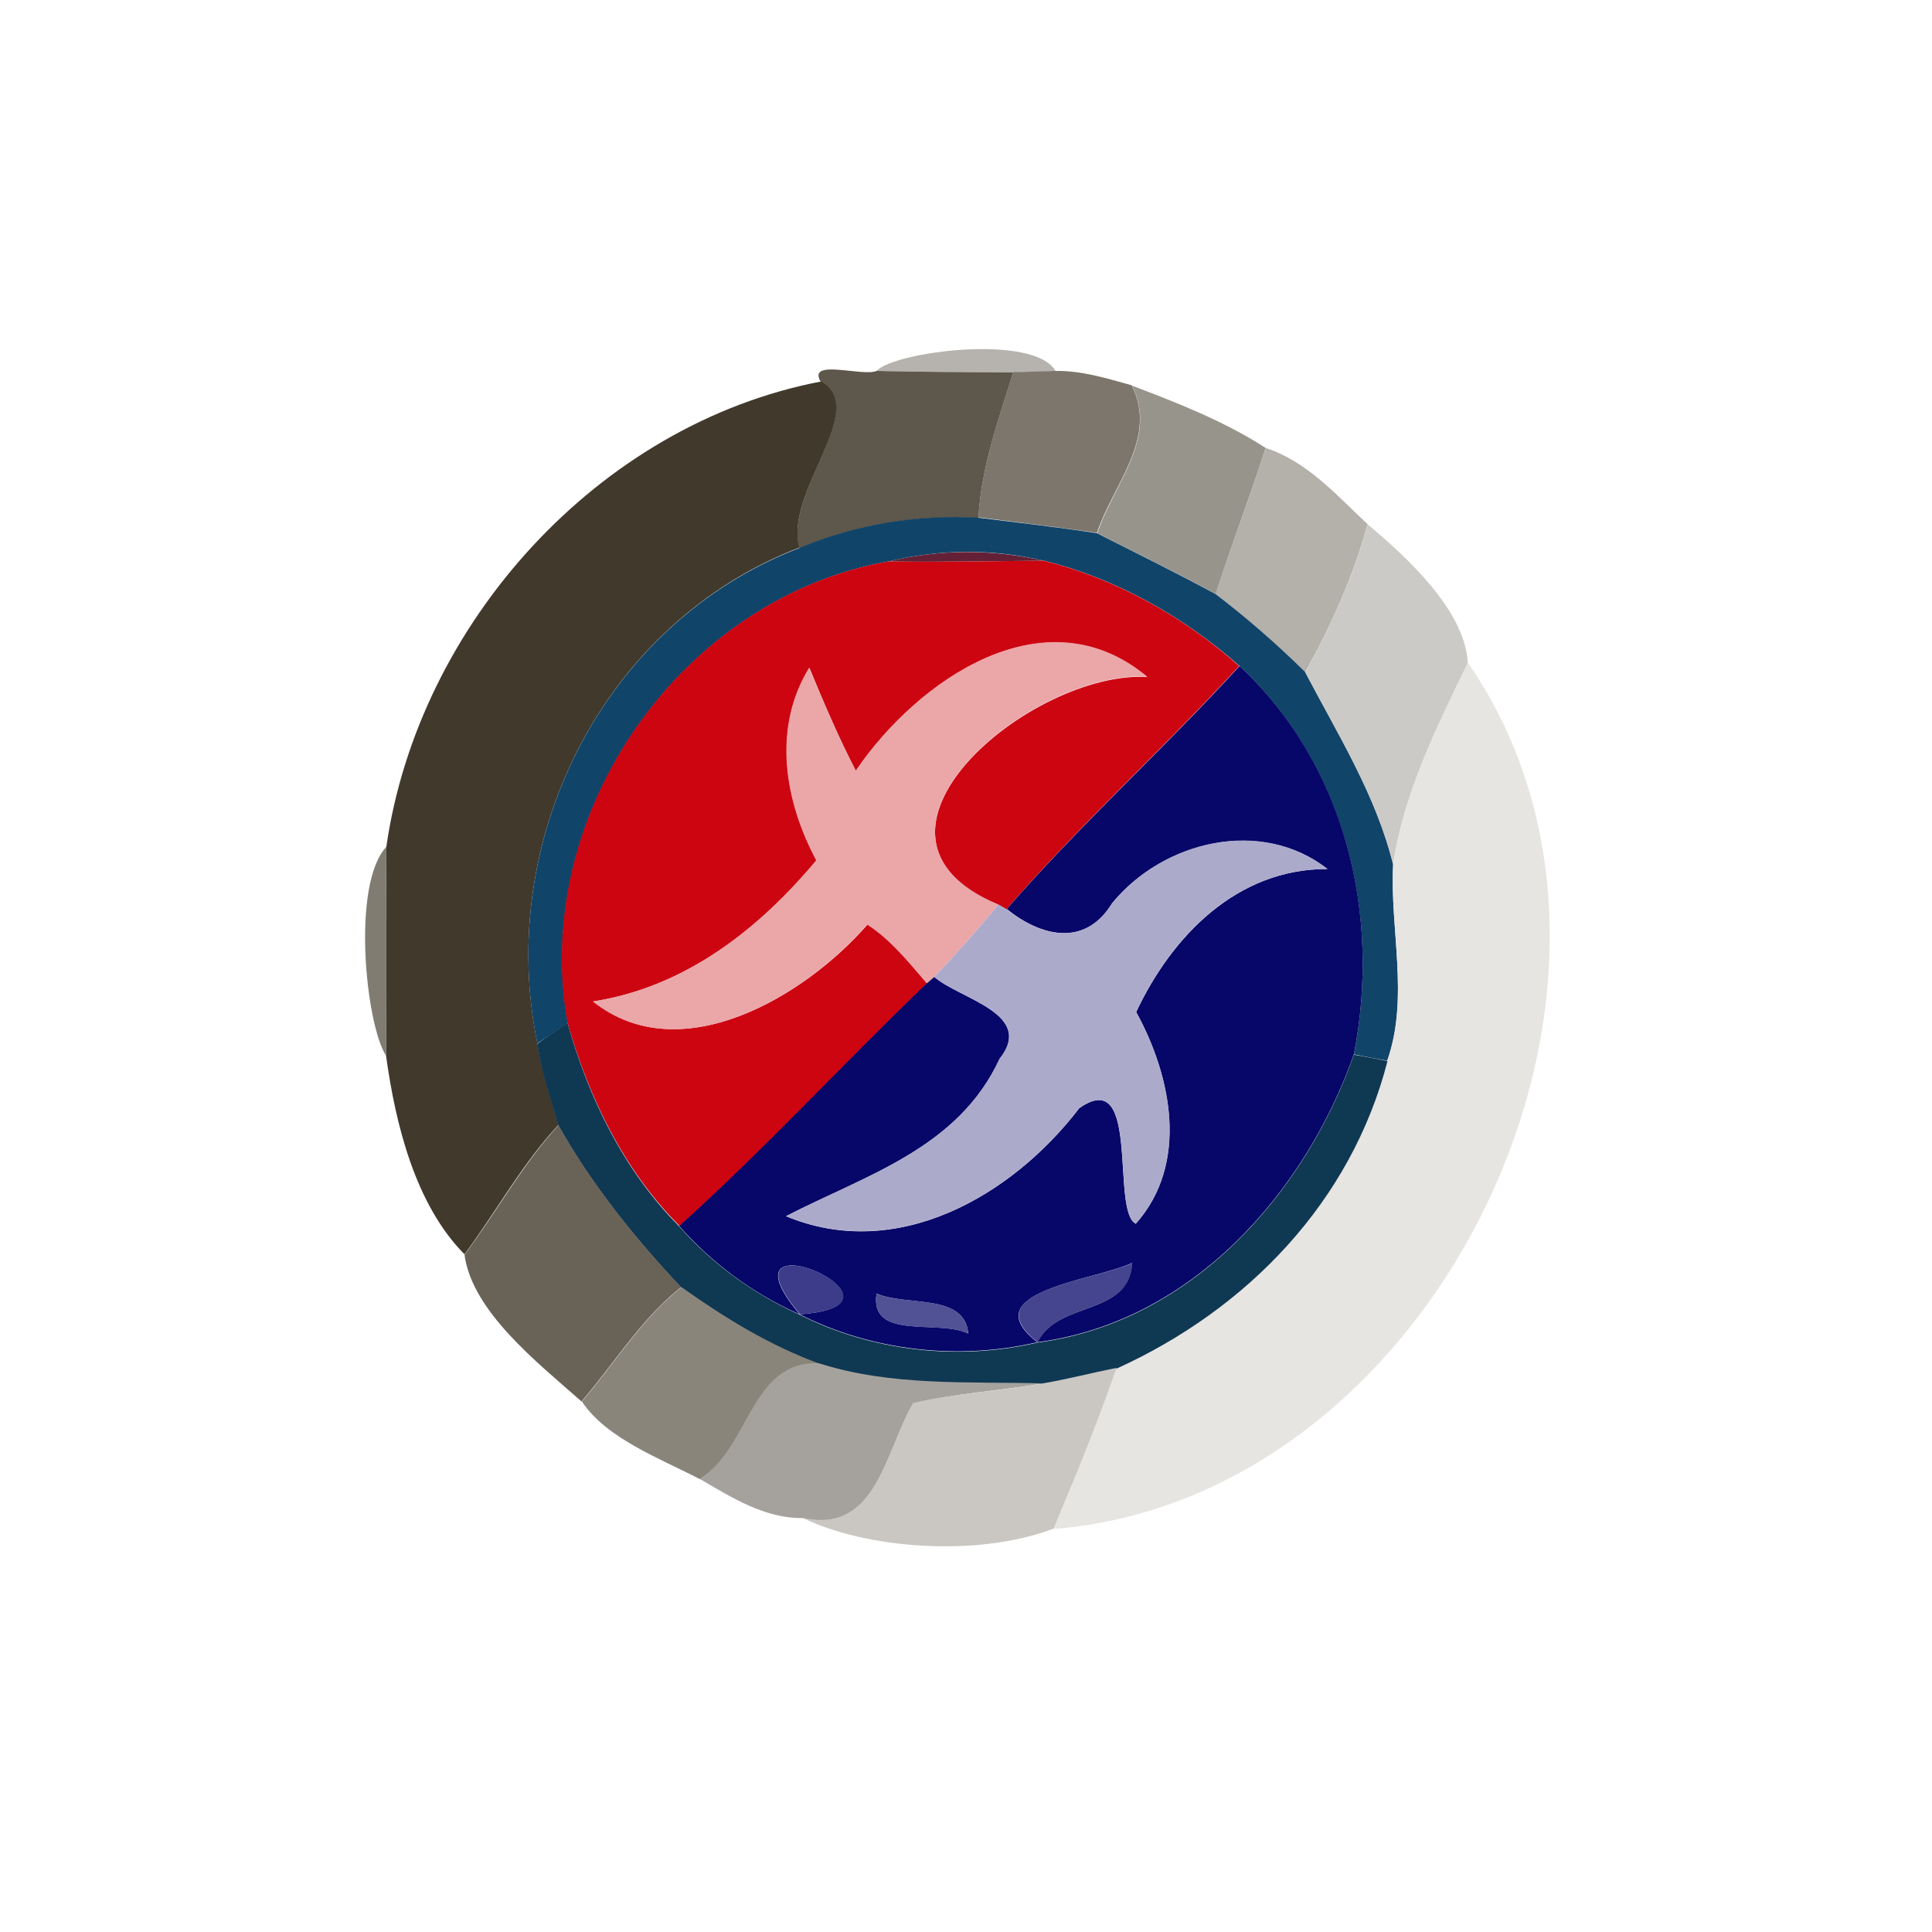 <?xml version="1.0" encoding="utf-8"?>
<!-- Generator: Adobe Illustrator 21.1.0, SVG Export Plug-In . SVG Version: 6.00 Build 0)  -->
<svg version="1.1" id="Layer_1" xmlns="http://www.w3.org/2000/svg" xmlns:xlink="http://www.w3.org/1999/xlink" x="0px" y="0px"
	 viewBox="0 0 512 512" style="enable-background:new 0 0 512 512;" xml:space="preserve">
<style type="text/css">
	.Drop_x0020_Shadow{fill:none;}
	.Round_x0020_Corners_x0020_2_x0020_pt{fill:#FFFFFF;stroke:#201600;stroke-miterlimit:10;}
	.Live_x0020_Reflect_x0020_X{fill:none;}
	.Bevel_x0020_Soft{fill:url(#SVGID_1_);}
	.Dusk{fill:#FFFFFF;}
	.Foliage_GS{fill:#FBDB44;}
	.Pompadour_GS{fill-rule:evenodd;clip-rule:evenodd;fill:#73ACE1;}
	.st0{fill:#FFFFFF;}
	.st1{fill:#B6B2AD;}
	.st2{fill:#5E574B;}
	.st3{fill:#7D766C;}
	.st4{fill:#41392B;}
	.st5{fill:#97948C;}
	.st6{fill:#B4B0AA;}
	.st7{fill:#114469;}
	.st8{fill:#CCCAC6;}
	.st9{fill:#642036;}
	.st10{fill:#CC0511;}
	.st11{fill:#EBA6A8;}
	.st12{fill:#070769;}
	.st13{fill:#E7E5E2;}
	.st14{fill:#ABAACB;}
	.st15{fill:#817C72;}
	.st16{fill:#0F3853;}
	.st17{fill:#696257;}
	.st18{fill:#3C3C8A;}
	.st19{fill:#45458F;}
	.st20{fill:#89857B;}
	.st21{fill:#515196;}
	.st22{fill:#A5A29D;}
	.st23{fill:#CAC7C2;}
</style>
<linearGradient id="SVGID_1_" gradientUnits="userSpaceOnUse" x1="0" y1="0" x2="0.707" y2="0.707">
	<stop  offset="0" style="stop-color:#DCDDE3"/>
	<stop  offset="0.178" style="stop-color:#D8D9DF"/>
	<stop  offset="0.361" style="stop-color:#CCCDD3"/>
	<stop  offset="0.546" style="stop-color:#B7B9BE"/>
	<stop  offset="0.732" style="stop-color:#9A9DA1"/>
	<stop  offset="0.918" style="stop-color:#76797D"/>
	<stop  offset="1" style="stop-color:#63676A"/>
</linearGradient>
<rect class="st0" width="512" height="512"/>
<g id="_x23_b6b2adff">
	<path class="st1" d="M232.3,98.3c4.6-5.1,41.8-10,47.5,0.1c-2.8,0.1-8.5,0.2-11.3,0.3C256.4,98.6,244.4,98.6,232.3,98.3z"/>
</g>
<g id="_x23_5e574bff">
	<path class="st2" d="M217.5,101.2c-3.7-6.3,11.1-1.3,14.8-2.9c12.1,0.3,24.1,0.3,36.2,0.4c-3.9,12.7-8.5,25.2-9.2,38.6
		c-16.4-0.9-32.4,1.7-47.4,8C207.5,130.6,230.5,108.7,217.5,101.2z"/>
</g>
<g id="_x23_7d766cff">
	<path class="st3" d="M268.5,98.6c2.8,0,8.5-0.2,11.3-0.3c6.9-0.1,13.6,2,20.1,3.8c7.1,13.9-5,26.4-9.2,39.1
		c-10.4-1.5-21-2.8-31.4-4.1C260,123.9,264.6,111.3,268.5,98.6z"/>
</g>
<g id="_x23_41392bff">
	<path class="st4" d="M102.4,224.3c8.5-58.9,56.1-111.9,115.2-123.2c13,7.5-10,29.4-5.7,44c-51.9,19.9-80.6,77.3-69.5,131.3
		c1.1,7.4,3.5,14.5,5.6,21.7c-9.7,10.4-16.5,23-24.9,34.3c-13-13.1-18.3-34.4-20.8-52.7C102.3,261.2,102.2,242.8,102.4,224.3z"/>
</g>
<g id="_x23_97948cff">
	<path class="st5" d="M300,102.2c12.1,4.6,24.4,9.4,35.4,16.5c-4.1,13-9.1,25.7-13.2,38.7c-10.4-5.6-20.9-10.8-31.4-16.1
		C295,128.5,307,116.1,300,102.2z"/>
</g>
<g id="_x23_b4b0aaff">
	<path class="st6" d="M335.4,118.7c11,3.6,18.8,12.5,27,20.2c-3.7,13.8-9.6,26.8-16.5,39.2c-7.5-7.4-15.4-14.3-23.8-20.7
		C326.3,144.4,331.3,131.7,335.4,118.7z"/>
</g>
<g id="_x23_114469ff">
	<path class="st7" d="M211.9,145.2c15-6.3,31.1-8.9,47.4-8c10.5,1.3,21,2.5,31.4,4.1c10.5,5.3,21,10.5,31.4,16.1
		c8.4,6.4,16.3,13.3,23.8,20.7c8.7,16.6,18.8,32.7,23.3,51c-0.9,17.1,4.3,35.3-1.5,52c-2.2-0.4-6.7-1.2-8.9-1.7
		c7.2-36.9-2.2-76.6-30.3-102.9c-14.7-13-32.7-23.2-51.8-27.9c-13.8-3.2-27.6-3.1-41.3,0.2c-54.8,9.7-94.8,66.9-84.9,122.3
		c-2,1.3-6.1,4.1-8.1,5.4C131.3,222.5,159.9,165.1,211.9,145.2z"/>
</g>
<g id="_x23_cccac6ff">
	<path class="st8" d="M362.4,138.9c10.2,8.6,25.8,22.7,26.6,36.8c-8.3,17.1-17,34.5-19.8,53.5c-4.5-18.4-14.6-34.4-23.3-51
		C352.8,165.6,358.8,152.7,362.4,138.9z"/>
</g>
<g id="_x23_642036ff">
	<path class="st9" d="M235.4,148.8c13.7-3.3,27.5-3.3,41.3-0.2C262.9,148.7,249.1,149,235.4,148.8z"/>
</g>
<g id="_x23_cc0511ff">
	<path class="st10" d="M150.4,271.1c-9.9-55.4,30.1-112.6,84.9-122.3c13.8,0.2,27.5-0.1,41.3-0.2c19.1,4.7,37.2,14.9,51.8,27.9
		c-20.1,22-42.2,42-61.7,64.5l-2.1-1.2c-43.9-18.2,8.6-62.1,39.4-60.4c-27.1-22.5-60.7,0.7-77.2,24.9c-4.6-8.9-8.5-18.1-12.3-27.3
		c-9.8,16-6.5,35.3,1.9,51c-15.4,18.4-34.8,33.6-59.2,37.4c23.1,18.4,56.1-1.3,72.7-20.4c6.3,4.1,11,10,15.8,15.6
		c-22,21.3-42.8,43.9-65.6,64.3C165.4,310.2,156.1,291,150.4,271.1z"/>
</g>
<g id="_x23_eba6a8ff">
	<path class="st11" d="M226.8,204.2c16.5-24.2,50.2-47.4,77.2-24.9c-30.8-1.7-83.3,42.2-39.4,60.4c-5.4,6.6-11.1,13-17,19.2l-2,1.7
		c-4.8-5.6-9.5-11.5-15.8-15.6c-16.6,19.1-49.5,38.8-72.7,20.4c24.4-3.8,43.8-19,59.2-37.4c-8.4-15.7-11.7-35-1.9-51
		C218.3,186.1,222.2,195.4,226.8,204.2z"/>
</g>
<g id="_x23_070769ff">
	<path class="st12" d="M328.5,176.5c28.2,26.3,37.5,66,30.3,102.9c-13.1,37.1-43.3,71-83.9,76.3c5.6-11.2,24.2-6.7,25.1-21
		c-9.7,4.6-42.4,7.6-25.1,21c-21,4.9-43.8,2.3-63-7.4c35.1-2.4-23.4-27.9,0,0c-12.2-5.4-23.1-13.4-31.9-23.4
		c22.8-20.5,43.5-43.1,65.6-64.3l2-1.7c6.8,5.9,26.8,9.7,17.3,21.7c-11,23.8-35.6,30.9-56.6,41.7c29.2,12.2,59.7-5.1,77.7-28.6
		c16.4-11.7,8.3,27.3,15,30.6c14.1-15.9,9.5-39,0.1-56.1c9.5-20.2,26.8-38,50.7-37.9c-17.6-13.7-43.6-7.4-57.1,9.1
		c-7.2,11.8-19,8.7-27.9,1.5C286.3,218.5,308.4,198.5,328.5,176.5 M232.3,342.8c-1.9,12.6,16.4,6.7,24.3,10.6
		C255.6,342.6,240.2,346.3,232.3,342.8z"/>
</g>
<g id="_x23_e7e5e2ff">
	<path class="st13" d="M369.2,229.1c2.8-19,11.5-36.4,19.8-53.5c58.1,84-7.9,221.7-109.9,229.6c5.9-14.1,11.7-28.2,16.7-42.6
		c34.6-15.8,62.2-44.2,71.8-81.5C373.5,264.4,368.3,246.2,369.2,229.1z"/>
</g>
<g id="_x23_abaacbff">
	<path class="st14" d="M294.7,239.4c13.5-16.6,39.5-22.9,57.1-9.1c-24-0.1-41.3,17.7-50.7,37.9c9.4,17.1,14.1,40.2-0.1,56.1
		c-6.7-3.2,1.5-42.2-15-30.6c-17.9,23.4-48.4,40.7-77.7,28.6c21-10.9,45.6-17.9,56.6-41.7c9.5-12-10.5-15.8-17.3-21.7
		c5.9-6.2,11.6-12.6,17-19.2l2.1,1.2C275.7,248.1,287.4,251.2,294.7,239.4z"/>
</g>
<g id="_x23_817c72ff">
	<path class="st15" d="M102.3,279.8c-5.4-8.5-9.2-45.5,0.1-55.4C102.2,242.8,102.3,261.2,102.3,279.8z"/>
</g>
<g id="_x23_0f3853ff">
	<path class="st16" d="M150.4,271.1c5.6,19.9,14.9,39.1,29.6,53.9c8.8,10,19.7,17.9,31.9,23.4c19.2,9.7,42,12.3,63,7.4
		c40.6-5.3,70.8-39.2,83.9-76.3c2.2,0.4,6.7,1.2,8.9,1.7c-9.6,37.3-37.2,65.8-71.8,81.5c-6.5,1.3-13,2.9-19.5,4.1
		c-19.8-0.4-40.1,0.8-59.3-5.3c-13.2-4.8-25.2-12.2-36.6-20.3c-12.3-13.1-23.7-27.2-32.5-42.9c-2.1-7.2-4.6-14.3-5.6-21.7
		C144.4,275.1,148.4,272.4,150.4,271.1z"/>
</g>
<g id="_x23_696257ff">
	<path class="st17" d="M123.1,332.5c8.5-11.3,15.3-23.9,24.9-34.3c8.8,15.7,20.2,29.8,32.5,42.9c-10.6,8.4-17.7,20.2-26.4,30.3
		C142.6,361.2,125.1,347.6,123.1,332.5z"/>
</g>
<g id="_x23_3c3c8aff">
	<path class="st18" d="M212,348.3C247.1,345.9,188.5,320.4,212,348.3z"/>
</g>
<g id="_x23_45458fff">
	<path class="st19" d="M275,355.7c-17.4-13.5,15.3-16.4,25.1-21C299.2,349,280.5,344.5,275,355.7z"/>
</g>
<g id="_x23_89857bff">
	<path class="st20" d="M154.2,371.4c8.7-10.1,15.8-21.9,26.4-30.3c11.4,8.1,23.4,15.5,36.6,20.3c-18.2-0.9-18.4,22.6-31.7,30.6
		C174.7,386.4,160.7,381.2,154.2,371.4z"/>
</g>
<g id="_x23_515196ff">
	<path class="st21" d="M232.3,342.8c7.8,3.5,23.2-0.3,24.3,10.6C248.7,349.6,230.4,355.4,232.3,342.8z"/>
</g>
<g id="_x23_a5a29dff">
	<path class="st22" d="M185.4,391.9c13.3-8,13.5-31.5,31.7-30.6c19.1,6.1,39.4,4.8,59.3,5.3c-11.4,2-23.1,2.6-34.4,5.3
		c-7.5,13-9.8,34.9-29.4,30.4C202.6,402.4,193.8,396.8,185.4,391.9z"/>
</g>
<g id="_x23_cac7c2ff">
	<path class="st23" d="M276.4,366.6c6.5-1.1,13-2.8,19.5-4.1c-5,14.4-10.8,28.6-16.7,42.6c-20.5,7.8-50.2,5.2-66.6-2.9
		c19.7,4.5,21.9-17.4,29.4-30.4C253.3,369.2,264.9,368.7,276.4,366.6z"/>
</g>
</svg>
